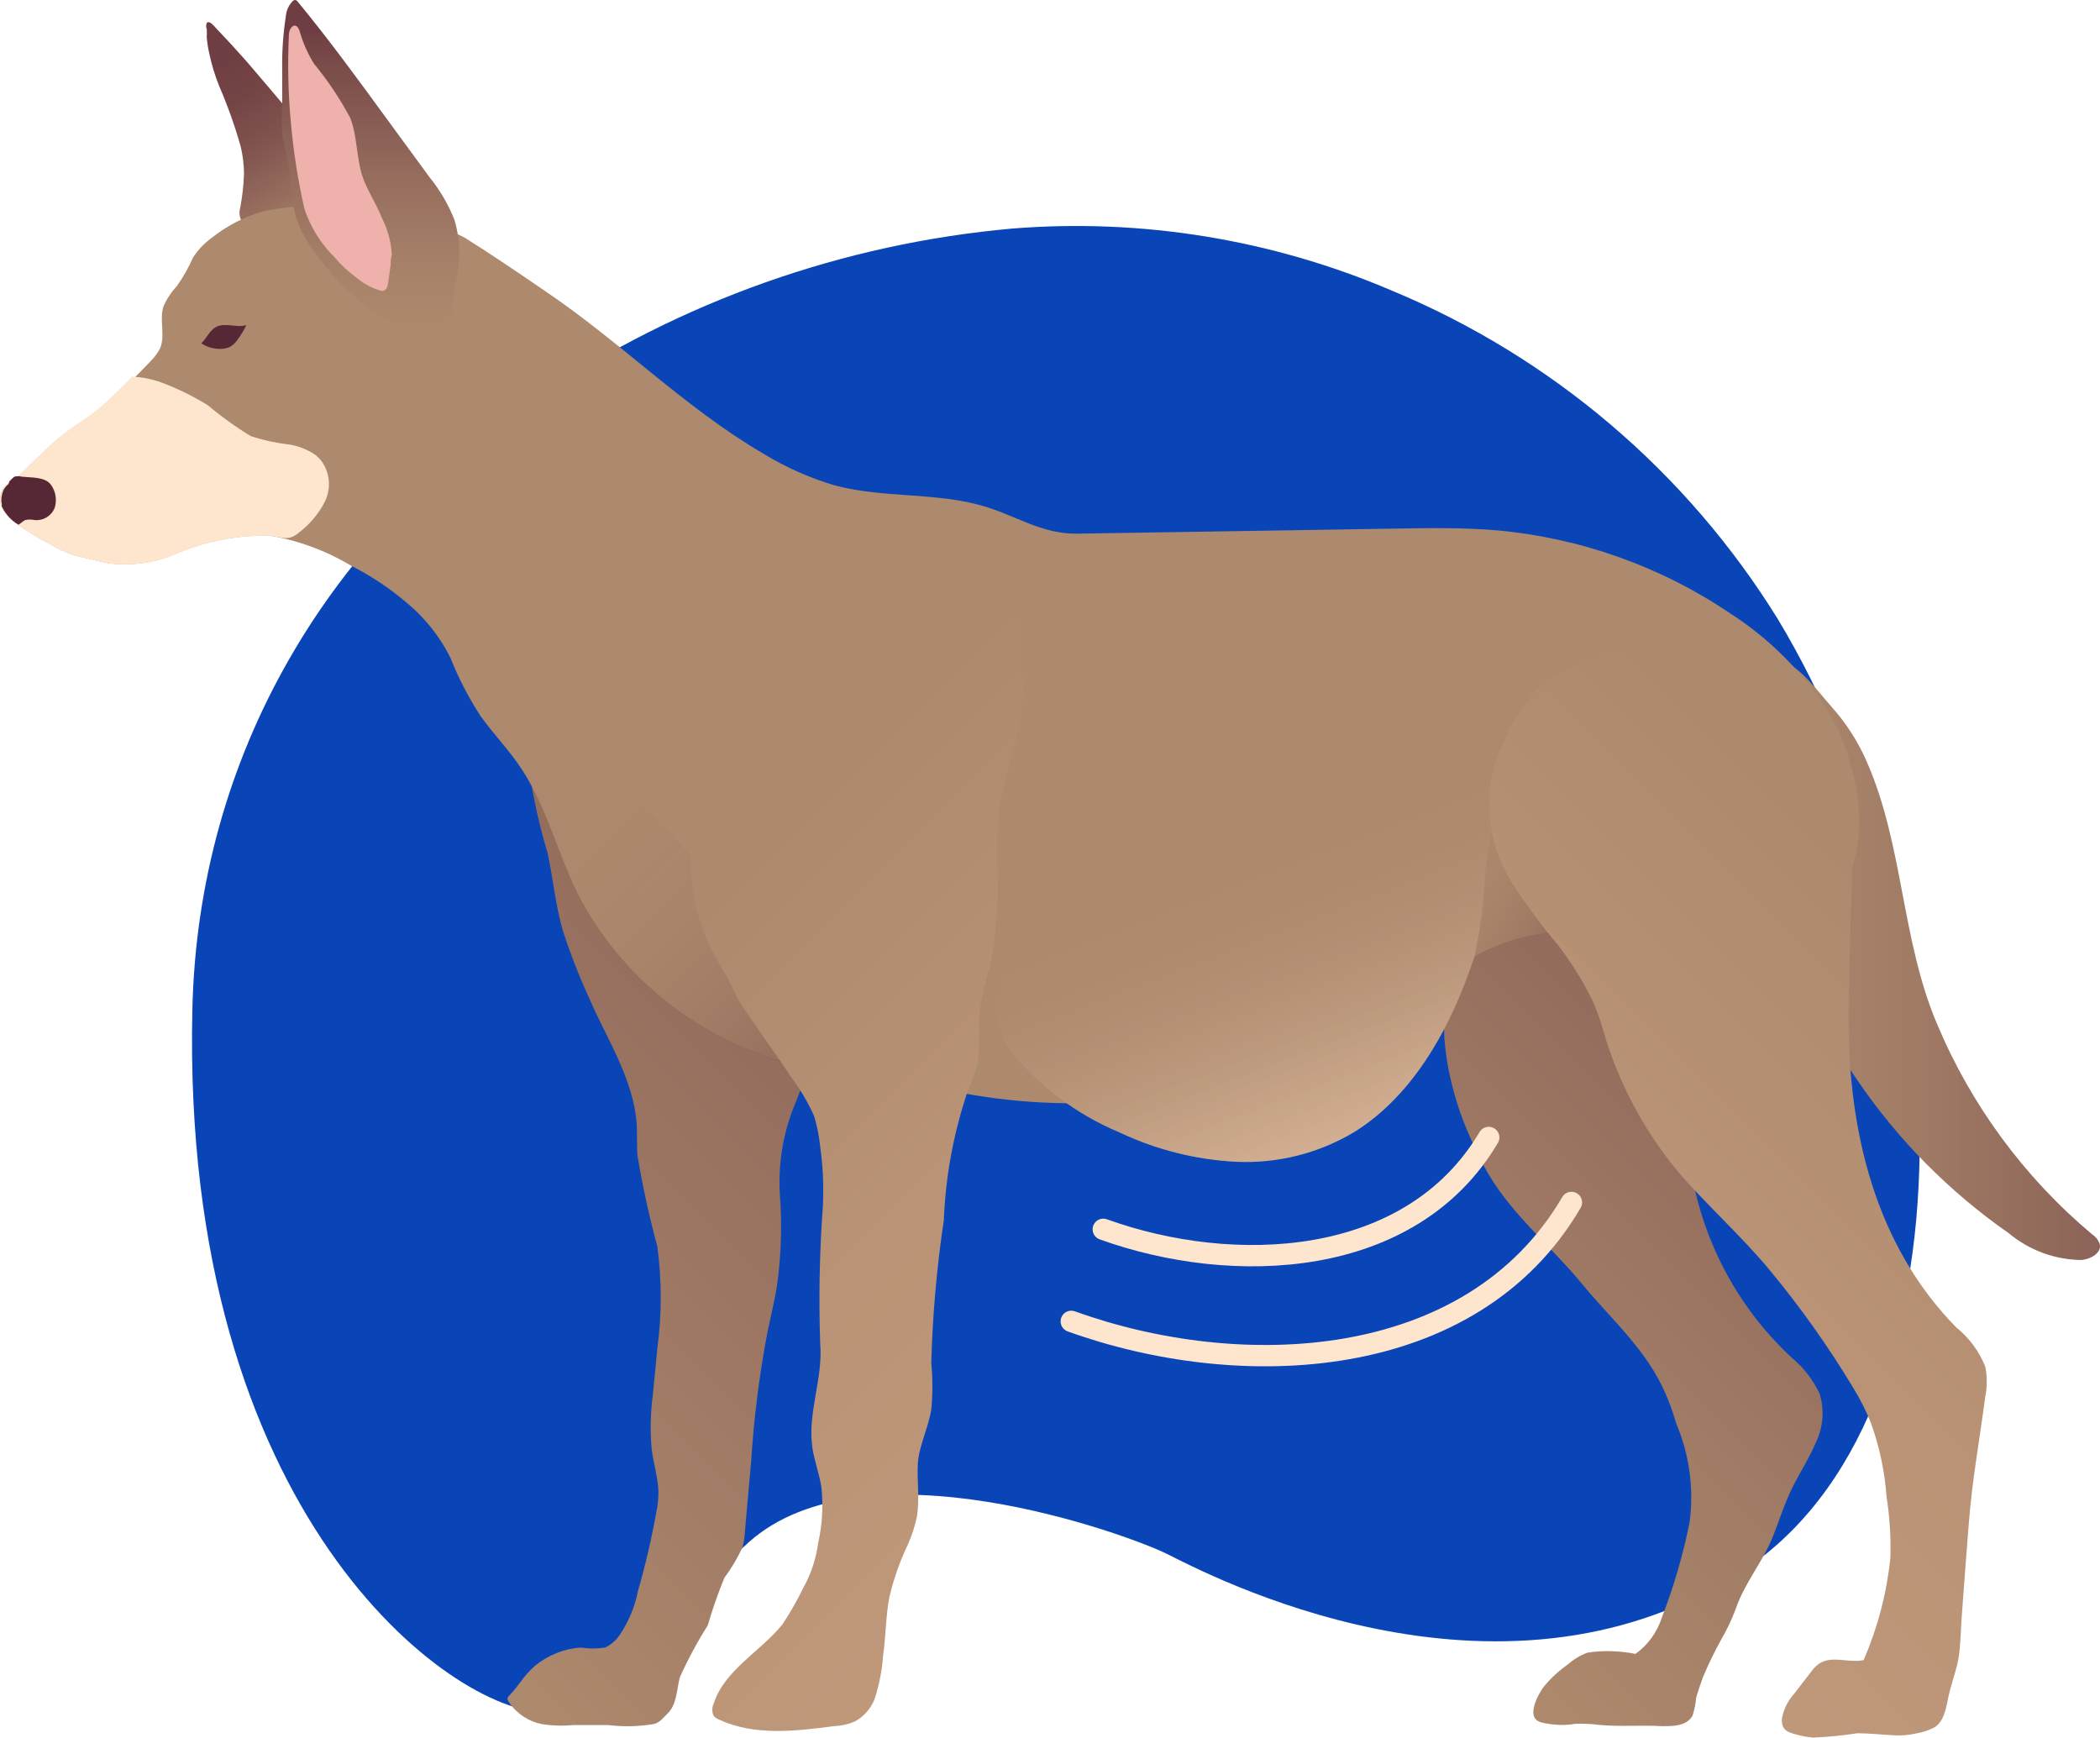 <?xml version="1.0" encoding="UTF-8"?> <svg xmlns="http://www.w3.org/2000/svg" width="197" height="163" viewBox="0 0 197 163" fill="none"> <g clip-path="url(#clip0_78_134)"> <path d="M94.97 21.439C107.12 20.468 119.324 22.461 130.532 27.246C145.56 33.482 158.245 44.276 166.794 58.102C184.208 87.051 186.016 133.029 163.161 147.571C140.305 162.114 113.1 147.571 109.467 145.766C105.834 143.961 81.171 134.902 70.238 144.677C59.305 154.451 59.697 160.615 51.05 160.615C42.402 160.615 16.954 142.139 18.046 94.68C18.592 70.84 30.821 50.166 50.623 37.139C63.843 28.256 79.098 22.855 94.97 21.439V21.439Z" fill="#0A45B8"></path> <path d="M49.548 68.37C49.446 69.183 49.418 70.004 49.463 70.823C49.826 73.944 50.465 77.027 51.374 80.035C51.902 82.47 52.107 84.973 52.823 87.374C53.539 89.567 54.382 91.717 55.348 93.811C56.951 97.473 59.373 101.185 59.714 105.255C59.799 106.294 59.714 107.332 59.799 108.371C60.271 111.239 60.891 114.081 61.658 116.885C62.093 120.089 62.093 123.337 61.658 126.541C61.522 128.005 61.386 129.47 61.232 130.951C61.019 132.589 60.985 134.245 61.13 135.89C61.283 137.201 61.675 138.41 61.761 139.721C61.787 140.465 61.718 141.209 61.556 141.935C61.113 144.387 60.544 146.822 59.85 149.24C59.559 150.712 58.979 152.113 58.145 153.361C57.801 153.877 57.324 154.289 56.763 154.553C56.006 154.673 55.235 154.673 54.478 154.553C52.908 154.663 51.412 155.258 50.197 156.256C49.918 156.5 49.656 156.762 49.412 157.039C48.952 157.567 48.559 158.18 48.065 158.742C47.57 159.304 47.434 159.253 47.86 159.849C48.568 160.803 49.598 161.469 50.76 161.722C51.752 161.884 52.761 161.918 53.761 161.825C54.853 161.825 55.945 161.825 57.036 161.825C58.478 161.995 59.937 161.961 61.368 161.722C61.965 161.535 62.17 161.177 62.614 160.752C63.501 159.9 63.467 158.538 63.773 157.346C64.534 155.658 65.412 154.025 66.4 152.459C66.835 150.95 67.354 149.466 67.952 148.014C68.617 147.115 69.189 146.151 69.658 145.136C69.782 144.669 69.857 144.189 69.88 143.706C70.067 141.373 70.255 139.5 70.46 137.167C70.715 133.069 71.227 128.991 71.995 124.957C72.285 123.561 72.626 122.181 72.865 120.785C73.285 117.87 73.382 114.918 73.154 111.981C73.002 109.297 73.415 106.612 74.365 104.097C75.495 101.367 76.413 98.555 77.112 95.685C78.271 89.469 75.764 83.015 72.83 77.43C71.02 73.77 68.45 70.537 65.291 67.945C62.118 65.348 58.17 63.88 54.068 63.773C53.368 63.736 52.668 63.858 52.022 64.13C51.297 64.585 50.694 65.209 50.264 65.947C49.833 66.685 49.588 67.517 49.548 68.37V68.37Z" fill="url(#paint0_linear_78_134)"></path> <path d="M175.151 71.521C178.562 79.32 178.358 88.141 181.701 96.025C184.909 103.68 189.903 110.459 196.267 115.796C196.601 116.015 196.853 116.338 196.983 116.716C197.154 117.533 196.147 118.112 195.278 118.197C192.782 118.176 190.37 117.292 188.455 115.694C182.858 111.798 178.025 106.909 174.196 101.27C170.785 96.264 166.162 88.737 166.18 82.539C166.18 79.439 166.981 76.374 166.811 73.292C166.725 71.725 164.269 61.712 167.288 62.121C168.687 62.308 170.887 65.271 171.808 66.293C173.198 67.844 174.327 69.609 175.151 71.521V71.521Z" fill="url(#paint1_linear_78_134)"></path> <path d="M135.325 87.766C135.017 88.646 134.878 89.576 134.915 90.508C135.086 92.568 135.342 94.646 135.478 96.723C135.478 97.796 135.649 98.886 135.819 99.959C136.252 102.307 136.967 104.594 137.951 106.77C138.442 107.943 139.011 109.081 139.657 110.176C141.942 114.042 145.575 116.988 148.373 120.394C151.17 123.799 154.513 126.643 156.287 130.832C156.662 131.701 156.952 132.535 157.242 133.523C158.481 136.443 158.917 139.641 158.504 142.786C157.892 145.841 157.019 148.838 155.894 151.744C155.457 153.114 154.59 154.308 153.421 155.149C151.939 154.848 150.415 154.807 148.918 155.03C148.242 155.285 147.618 155.66 147.076 156.137C146.25 156.718 145.505 157.405 144.859 158.18C144.381 158.776 143.307 160.701 144.16 161.365C144.301 161.472 144.464 161.548 144.637 161.586C145.676 161.838 146.755 161.879 147.81 161.705C148.55 161.679 149.292 161.714 150.027 161.808C152.006 161.995 153.967 161.808 155.946 161.927C156.952 161.927 158.231 161.927 158.777 160.939C158.958 160.387 159.072 159.815 159.118 159.236C159.306 158.606 159.527 157.959 159.749 157.346C160.251 156.14 160.82 154.963 161.455 153.821C161.982 152.918 162.433 151.972 162.802 150.994C163.655 148.474 165.327 146.584 166.299 144.183C166.913 142.633 167.407 141.015 168.158 139.517C168.908 138.018 169.727 136.775 170.341 135.328C171.034 133.9 171.162 132.265 170.699 130.747C170.081 129.43 169.178 128.267 168.056 127.341C162.715 122.367 159.313 115.664 158.453 108.422C158.078 104.012 158.589 99.737 158.453 95.31C158.415 92.284 158.135 89.266 157.617 86.285C157.093 83.292 155.853 80.471 154.001 78.06C153.095 76.839 151.84 75.919 150.402 75.42C147.81 74.705 145.132 76.118 143 77.77C140.208 79.82 137.912 82.467 136.28 85.519C135.911 86.246 135.592 86.996 135.325 87.766V87.766Z" fill="url(#paint2_linear_78_134)"></path> <path d="M20.263 2.639C20.147 2.5 20.021 2.37 19.888 2.247C19.806 2.168 19.707 2.11 19.598 2.077H19.495L19.393 2.162C19.356 2.251 19.337 2.347 19.337 2.443C19.337 2.54 19.356 2.635 19.393 2.724C19.411 2.979 19.411 3.235 19.393 3.491C19.439 4.006 19.519 4.518 19.632 5.023C19.853 6.058 20.161 7.071 20.553 8.054C21.356 9.909 22.034 11.814 22.583 13.759C22.778 14.579 22.881 15.419 22.89 16.262C22.855 17.354 22.736 18.442 22.531 19.515C22.419 19.9 22.456 20.313 22.634 20.673C22.743 20.818 22.882 20.94 23.04 21.031C23.198 21.122 23.373 21.179 23.555 21.201C25.857 21.711 28.331 19.94 30.548 20.792C30.872 20.911 31.315 21.064 31.52 20.792C31.578 20.725 31.614 20.642 31.622 20.553C31.757 19.12 31.396 17.684 30.599 16.483C29.746 14.509 28.694 12.627 27.461 10.864C26.028 9.161 24.595 7.458 23.128 5.755C22.196 4.7 21.241 3.661 20.263 2.639Z" fill="url(#paint3_linear_78_134)"></path> <path d="M54.461 84.343C56.876 88.8 60.336 92.606 64.545 95.438C68.753 98.27 73.586 100.043 78.63 100.606L82.041 100.964C84.378 101.219 86.663 101.798 88.949 102.275C100.721 104.758 112.98 103.434 123.948 98.494C128.775 96.281 132.834 92.926 137.389 90.252C141.023 87.966 145.341 87.015 149.601 87.562C154.042 88.454 158.562 88.9 163.092 88.89C164.245 88.848 165.389 88.677 166.504 88.379C168.904 87.693 170.991 86.194 172.405 84.139C175.816 79.167 174.418 71.708 171.535 66.838C169.178 63.102 166.028 59.928 162.308 57.54C155.762 53.117 148.195 50.433 140.322 49.741C137.184 49.485 134.028 49.536 130.89 49.587L100.939 50.064C97.528 50.064 95.14 48.242 91.899 47.374C87.482 46.182 82.74 46.727 78.254 45.518C75.931 44.824 73.706 43.834 71.636 42.572C64.217 38.246 58.179 32.031 51.05 27.246C48.559 25.543 46.069 23.84 43.579 22.29C40.796 20.843 37.739 19.996 34.607 19.804C31.354 19.149 28.002 19.149 24.749 19.804C22.945 20.316 21.263 21.184 19.802 22.358C19.124 22.853 18.546 23.472 18.097 24.18C17.685 25.122 17.177 26.018 16.579 26.854C16.061 27.41 15.64 28.049 15.334 28.744C14.924 30.004 15.539 31.469 15.01 32.695C14.78 33.128 14.487 33.524 14.14 33.87C13.048 35.011 11.94 36.135 10.729 37.276C10.028 37.885 9.294 38.453 8.528 38.979C7.727 39.557 6.823 40.051 6.072 40.681C5.267 41.301 4.504 41.972 3.787 42.691C2.883 43.576 1.979 44.394 1.058 45.33C0.171 45.432 -0.187 46.676 0.137 47.51C0.548 48.299 1.183 48.95 1.962 49.383C2.779 49.979 3.646 50.504 4.554 50.95C5.336 51.437 6.171 51.831 7.044 52.125C8.068 52.329 9.091 52.619 10.115 52.823C12.157 53.103 14.237 52.851 16.152 52.091C19.041 50.799 22.182 50.171 25.346 50.252C28.048 50.715 30.64 51.68 32.987 53.096C34.821 54.026 36.538 55.169 38.104 56.501C39.836 57.922 41.248 59.692 42.249 61.695C43.013 63.618 43.967 65.461 45.097 67.195C46.325 68.898 47.775 70.38 48.918 72.117C51.391 75.88 52.38 80.376 54.461 84.343Z" fill="#AD896D"></path> <path d="M27.051 15.411C27.324 17.029 27.341 18.68 27.734 20.264C28.106 21.44 28.684 22.541 29.439 23.517C31.049 25.879 33.106 27.903 35.494 29.477C36.379 30.086 37.359 30.547 38.394 30.839C39.443 31.109 40.555 30.982 41.515 30.481C41.793 30.326 42.028 30.103 42.197 29.834C42.4 29.172 42.51 28.484 42.521 27.791C42.675 27.042 42.828 26.292 42.931 25.526C43.203 23.896 43.103 22.226 42.641 20.639C42.069 19.194 41.282 17.845 40.304 16.637L36.262 11.12C33.567 7.424 30.855 3.712 27.955 0.187C27.901 0.098 27.817 0.031 27.717 -0C27.665 -0.002 27.614 0.007 27.566 0.028C27.519 0.049 27.477 0.08 27.444 0.119C27.076 0.503 26.853 1.003 26.813 1.532C26.563 3.155 26.449 4.795 26.471 6.437V9.996C26.412 10.846 26.412 11.7 26.471 12.55C26.608 13.521 26.881 14.457 27.051 15.411Z" fill="url(#paint4_linear_78_134)"></path> <path d="M27.29 11.545C27.53 14.244 27.952 16.924 28.552 19.566C29.116 21.292 30.087 22.857 31.384 24.13C31.98 24.841 32.661 25.476 33.413 26.02C34.11 26.628 34.939 27.066 35.835 27.297C35.927 27.295 36.017 27.269 36.094 27.221C36.172 27.173 36.236 27.105 36.279 27.024C36.348 26.856 36.394 26.678 36.415 26.497C36.501 25.935 36.569 25.373 36.654 24.794C36.654 24.504 36.654 24.215 36.757 23.908C36.695 22.697 36.375 21.512 35.818 20.434C35.29 19.055 34.403 17.829 33.959 16.416C33.431 14.713 33.516 12.788 32.868 11.085C31.903 9.274 30.76 7.563 29.456 5.977C28.885 5.06 28.443 4.069 28.143 3.031C28.058 2.758 27.938 2.418 27.648 2.401C27.358 2.384 27.103 2.861 27.103 3.252C26.969 6.018 27.032 8.789 27.29 11.545V11.545Z" fill="#EFB1AC"></path> <path d="M18.881 32.201C19.393 31.741 19.649 31.009 20.246 30.686C21.099 30.209 22.19 30.788 23.111 30.498C22.876 30.983 22.596 31.445 22.276 31.878C22.088 32.159 21.837 32.392 21.542 32.559C21.24 32.684 20.914 32.742 20.587 32.729C19.979 32.725 19.385 32.541 18.881 32.201V32.201Z" fill="#562835"></path> <path d="M29.439 42.572C28.748 42.136 27.977 41.841 27.171 41.703C25.937 41.564 24.72 41.301 23.538 40.92C22.123 40.06 20.777 39.092 19.512 38.025C18.06 37.123 16.516 36.375 14.907 35.794C14.092 35.523 13.242 35.369 12.383 35.334C11.803 35.913 11.24 36.51 10.677 37.037C10.114 37.565 9.842 37.821 9.398 38.195L8.545 38.894C7.965 39.302 7.368 39.677 6.84 40.069L6.14 40.562C5.335 41.181 4.572 41.853 3.855 42.572C2.951 43.457 2.047 44.275 1.126 45.211C0.916 45.245 0.72 45.34 0.563 45.484C0.459 45.582 0.373 45.697 0.307 45.824C0.119 46.127 0.013 46.473 0 46.829C-0.003 47.05 0.038 47.27 0.12 47.476C0.176 47.621 0.251 47.758 0.341 47.885C0.493 48.134 0.677 48.363 0.887 48.566C1.223 48.872 1.582 49.151 1.962 49.4C2.779 49.996 3.646 50.521 4.554 50.967C5.336 51.454 6.171 51.848 7.044 52.142C8.068 52.346 9.091 52.636 10.114 52.84C12.157 53.12 14.237 52.868 16.152 52.108C19.041 50.816 22.182 50.188 25.346 50.269C26.471 50.388 27.051 50.797 28.041 49.962C29.043 49.203 29.864 48.232 30.446 47.118C30.733 46.559 30.875 45.937 30.857 45.309C30.839 44.681 30.662 44.067 30.343 43.525C30.115 43.146 29.806 42.82 29.439 42.572Z" fill="#FEE6CE"></path> <path d="M0.887 45.143L1.092 44.939C1.092 44.939 1.245 44.785 1.348 44.717C1.577 44.657 1.818 44.657 2.047 44.717C3.036 44.819 4.264 44.717 4.81 45.518C5.025 45.83 5.165 46.188 5.218 46.563C5.271 46.938 5.237 47.321 5.117 47.68C4.963 48.04 4.698 48.341 4.36 48.54C4.023 48.739 3.631 48.826 3.241 48.787C2.949 48.72 2.646 48.72 2.354 48.787C2.207 48.868 2.07 48.965 1.945 49.077C1.879 49.134 1.804 49.18 1.723 49.213C1.046 48.813 0.506 48.22 0.171 47.51C0.161 47.437 0.161 47.362 0.171 47.289C0.111 47.025 0.111 46.752 0.171 46.488C0.209 46.254 0.29 46.029 0.41 45.824C0.517 45.663 0.65 45.519 0.802 45.398L0.887 45.143Z" fill="#562835"></path> <path d="M39.997 58.392C46.905 61.252 52.568 66.906 57.667 72.44C59.578 74.552 61.454 76.681 63.415 78.741C66.794 82.558 70.713 85.863 75.048 88.55C77.35 89.878 77.043 90.78 77.214 93.301C77.387 95.758 77.706 98.203 78.169 100.623C73.203 100.002 68.457 98.207 64.325 95.388C60.192 92.568 56.793 88.805 54.41 84.412C52.329 80.444 51.34 75.897 48.866 72.202C47.724 70.499 46.274 68.95 45.046 67.281C43.916 65.546 42.962 63.704 42.197 61.78C41.625 60.554 40.884 59.414 39.997 58.392V58.392Z" fill="url(#paint5_linear_78_134)"></path> <path d="M64.814 79.644C64.814 80.223 64.814 80.802 64.814 81.347C64.896 83.689 65.404 85.997 66.315 88.158C66.812 89.256 67.382 90.32 68.02 91.342C68.583 92.262 68.907 93.25 69.504 94.169C71.022 96.502 72.711 98.75 74.246 101.083C75.074 102.198 75.783 103.397 76.361 104.659C76.635 105.559 76.824 106.482 76.924 107.418C77.194 109.301 77.285 111.205 77.197 113.105C76.881 117.4 76.795 121.709 76.941 126.013C77.231 129.283 75.73 132.552 76.208 135.805C76.395 137.065 76.873 138.274 77.06 139.551C77.237 141.288 77.134 143.041 76.753 144.745C76.553 146.235 76.073 147.673 75.338 148.985C74.767 150.163 74.118 151.301 73.393 152.391C71.295 154.962 67.969 156.665 66.963 159.781C66.87 159.969 66.821 160.176 66.821 160.386C66.821 160.596 66.87 160.802 66.963 160.99C67.106 161.129 67.274 161.239 67.458 161.314C70.767 162.847 74.604 162.404 78.22 161.927C78.889 161.904 79.548 161.76 80.165 161.501C81.022 161.043 81.688 160.294 82.041 159.39C82.478 158.06 82.747 156.682 82.843 155.286C83.115 153.464 83.081 151.59 83.439 149.785C83.836 148.113 84.408 146.486 85.145 144.932C85.534 144.082 85.826 143.191 86.015 142.276C86.288 140.573 86.015 138.972 86.1 137.337C86.186 135.703 87.09 133.932 87.362 132.229C87.499 130.779 87.499 129.319 87.362 127.869C87.482 123.382 87.875 118.907 88.539 114.468C88.705 110.279 89.481 106.138 90.842 102.173C91.227 101.335 91.529 100.463 91.746 99.567C91.862 98.168 91.891 96.764 91.831 95.361C92.045 93.715 92.405 92.091 92.906 90.508C93.21 89.026 93.404 87.523 93.486 86.012C93.827 82.743 93.281 79.422 93.724 76.153C94.168 72.883 95.515 69.818 95.891 66.497C96.01 64.891 95.976 63.278 95.788 61.678C95.683 59.282 95.151 56.924 94.219 54.713C93.739 53.615 93.015 52.639 92.102 51.86C91.189 51.081 90.111 50.52 88.949 50.218C87.486 49.819 85.953 49.75 84.461 50.015C82.968 50.28 81.553 50.873 80.318 51.75C77.933 53.818 76.03 56.381 74.741 59.26C73.454 62.132 71.925 64.889 70.17 67.502C68.601 69.339 67.287 71.378 66.264 73.564C65.449 75.498 64.96 77.551 64.814 79.644V79.644Z" fill="url(#paint6_linear_78_134)"></path> <path d="M137.354 90.253C132.8 92.926 128.826 96.281 123.914 98.495C122.208 99.244 120.503 99.874 118.797 100.47C123.16 96.478 126.645 91.624 129.031 86.217C130.395 83.021 132.179 80.02 134.335 77.294C136.041 75.455 141.874 70.704 143.768 74.28C144.687 76.501 145.473 78.776 146.121 81.091C146.94 83.288 147.827 85.451 148.833 87.579C144.819 87.216 140.794 88.153 137.354 90.253V90.253Z" fill="url(#paint7_linear_78_134)"></path> <path d="M138.326 89.691C136.194 96.247 132.647 102.701 127.069 106.175C123.732 108.181 119.875 109.158 115.983 108.984C112.194 108.793 108.479 107.862 105.05 106.243C100.888 104.505 97.241 101.732 94.458 98.188C93.609 96.627 93.355 94.813 93.741 93.079C94.509 88.141 97.664 84.378 100.905 80.836L101.093 80.614C104.332 76.948 108.436 74.145 113.032 72.458C118.257 70.505 123.75 69.356 129.321 69.052C133.071 68.729 136.822 69.663 139.981 71.708C140.28 71.904 140.535 72.159 140.731 72.458C141.448 73.411 140.305 75.983 140.1 77.055C139.776 78.758 139.52 80.359 139.299 82.028C139.201 84.606 138.876 87.17 138.326 89.691V89.691Z" fill="url(#paint8_linear_78_134)"></path> <path d="M138.326 89.691C136.194 96.247 132.647 102.701 127.069 106.175C123.732 108.181 119.875 109.158 115.983 108.984C112.194 108.793 108.479 107.862 105.05 106.243C100.888 104.505 97.241 101.732 94.458 98.188C93.609 96.627 93.355 94.813 93.741 93.079C94.509 88.141 97.664 84.378 100.905 80.836L101.093 80.614C104.332 76.948 108.436 74.145 113.032 72.458C118.257 70.505 123.75 69.356 129.321 69.052C133.071 68.729 136.822 69.663 139.981 71.708C140.28 71.904 140.535 72.159 140.731 72.458C141.448 73.411 140.305 75.983 140.1 77.055C139.776 78.758 139.52 80.359 139.299 82.028C139.201 84.606 138.876 87.17 138.326 89.691V89.691Z" fill="url(#paint9_linear_78_134)"></path> <path d="M155.707 60.827C151.933 60.751 148.227 61.827 145.081 63.909C143.388 65.356 142.061 67.183 141.209 69.239C140.672 70.326 140.254 71.468 139.964 72.645C139.273 76.112 139.919 79.713 141.772 82.726C143.125 84.813 144.606 86.815 146.207 88.72C147.383 90.269 148.417 91.922 149.294 93.658C150.13 95.361 150.522 97.354 151.204 99.125C152.611 102.944 154.639 106.506 157.208 109.665C160.005 112.986 163.297 115.847 166.06 119.202C168.923 122.658 171.523 126.324 173.838 130.168C174.509 131.249 175.08 132.389 175.543 133.574C176.325 135.77 176.806 138.061 176.976 140.385C177.274 142.295 177.394 144.227 177.334 146.158C176.991 149.457 176.146 152.684 174.827 155.728C173.377 156.035 171.791 155.235 170.597 156.103C170.317 156.309 170.074 156.563 169.881 156.852L168.329 158.862C167.714 159.533 167.306 160.366 167.152 161.263C167.152 162.097 167.425 162.404 168.26 162.642C168.856 162.82 169.467 162.94 170.085 163C171.473 162.94 172.857 162.803 174.23 162.591C175.356 162.591 176.499 162.727 177.641 162.778C178.38 162.827 179.122 162.764 179.842 162.591C180.439 162.488 181.016 162.287 181.547 161.995C182.451 161.348 182.588 160.037 182.809 159.032C183.031 158.027 183.509 156.75 183.713 155.626C183.952 154.213 183.935 152.714 184.055 151.284C184.259 148.457 184.481 145.613 184.703 142.769C185.01 138.836 185.726 134.919 186.238 131.003C186.425 130.081 186.425 129.131 186.238 128.21C185.669 126.769 184.735 125.501 183.526 124.532C175.885 116.749 173.411 106.089 173.411 95.583C173.411 91.921 173.565 88.601 173.65 84.94C173.926 81.068 173.586 77.177 172.644 73.411C172.206 71.976 171.635 70.585 170.938 69.256C170.118 67.593 169.054 66.061 167.783 64.709C164.82 62.027 160.914 60.624 156.918 60.81L155.707 60.827Z" fill="url(#paint10_linear_78_134)"></path> <path d="M103.498 115.319C115.642 119.696 132.34 119.083 139.657 106.703" stroke="#FEE6CE" stroke-width="2" stroke-linecap="round" stroke-linejoin="round"></path> <path d="M100.496 123.953C116.256 129.64 138.019 128.857 147.417 112.799" stroke="#FEE6CE" stroke-width="2" stroke-linecap="round" stroke-linejoin="round"></path> </g> <defs> <linearGradient id="paint0_linear_78_134" x1="83.542" y1="85.961" x2="28.692" y2="140.899" gradientUnits="userSpaceOnUse"> <stop stop-color="#8D6558"></stop> <stop offset="0.34" stop-color="#997260"></stop> <stop offset="1" stop-color="#AD896D"></stop> </linearGradient> <linearGradient id="paint1_linear_78_134" x1="197" y1="90.082" x2="165.77" y2="90.082" gradientUnits="userSpaceOnUse"> <stop offset="0.04" stop-color="#8D6558"></stop> <stop offset="0.6" stop-color="#A27D66"></stop> <stop offset="1" stop-color="#AD896D"></stop> </linearGradient> <linearGradient id="paint2_linear_78_134" x1="173.07" y1="97.047" x2="126.445" y2="143.747" gradientUnits="userSpaceOnUse"> <stop offset="0.04" stop-color="#8D6558"></stop> <stop offset="0.6" stop-color="#A27D66"></stop> <stop offset="1" stop-color="#AD896D"></stop> </linearGradient> <linearGradient id="paint3_linear_78_134" x1="28.927" y1="22.29" x2="17.817" y2="3.032" gradientUnits="userSpaceOnUse"> <stop stop-color="#AD896D"></stop> <stop offset="0.2" stop-color="#976E5E"></stop> <stop offset="0.44" stop-color="#81544F"></stop> <stop offset="0.66" stop-color="#744445"></stop> <stop offset="0.83" stop-color="#6F3E42"></stop> </linearGradient> <linearGradient id="paint4_linear_78_134" x1="34.744" y1="30.975" x2="34.744" y2="-0" gradientUnits="userSpaceOnUse"> <stop stop-color="#AD896D"></stop> <stop offset="0.18" stop-color="#A78269"></stop> <stop offset="0.45" stop-color="#976E5E"></stop> <stop offset="0.78" stop-color="#7C4E4B"></stop> <stop offset="0.91" stop-color="#6F3E42"></stop> </linearGradient> <linearGradient id="paint5_linear_78_134" x1="78.186" y1="100.572" x2="38.032" y2="60.353" gradientUnits="userSpaceOnUse"> <stop stop-color="#8D6558"></stop> <stop offset="0.01" stop-color="#8D6558" stop-opacity="0.94"></stop> <stop offset="0.08" stop-color="#8D6558" stop-opacity="0.69"></stop> <stop offset="0.16" stop-color="#8D6558" stop-opacity="0.47"></stop> <stop offset="0.24" stop-color="#8D6558" stop-opacity="0.3"></stop> <stop offset="0.33" stop-color="#8D6558" stop-opacity="0.17"></stop> <stop offset="0.43" stop-color="#8D6558" stop-opacity="0.07"></stop> <stop offset="0.57" stop-color="#8D6558" stop-opacity="0.02"></stop> <stop offset="0.83" stop-color="#8D6558" stop-opacity="0"></stop> </linearGradient> <linearGradient id="paint6_linear_78_134" x1="107.557" y1="134.357" x2="52.588" y2="79.3" gradientUnits="userSpaceOnUse"> <stop stop-color="#BF9779"></stop> <stop offset="0.39" stop-color="#BA9376"></stop> <stop offset="0.83" stop-color="#AD896D"></stop> </linearGradient> <linearGradient id="paint7_linear_78_134" x1="144.637" y1="94.816" x2="127.748" y2="85.052" gradientUnits="userSpaceOnUse"> <stop stop-color="#8D6558"></stop> <stop offset="0.04" stop-color="#8D6558" stop-opacity="0.88"></stop> <stop offset="0.16" stop-color="#8D6558" stop-opacity="0.61"></stop> <stop offset="0.27" stop-color="#8D6558" stop-opacity="0.39"></stop> <stop offset="0.39" stop-color="#8D6558" stop-opacity="0.22"></stop> <stop offset="0.52" stop-color="#8D6558" stop-opacity="0.1"></stop> <stop offset="0.66" stop-color="#8D6558" stop-opacity="0.02"></stop> <stop offset="0.83" stop-color="#8D6558" stop-opacity="0"></stop> </linearGradient> <linearGradient id="paint8_linear_78_134" x1="113.978" y1="71.876" x2="127.182" y2="106.394" gradientUnits="userSpaceOnUse"> <stop offset="0.43" stop-color="#AD896D"></stop> <stop offset="0.71" stop-color="#B28D71"></stop> <stop offset="1" stop-color="#BF9779"></stop> </linearGradient> <linearGradient id="paint9_linear_78_134" x1="113.978" y1="71.876" x2="127.182" y2="106.394" gradientUnits="userSpaceOnUse"> <stop offset="0.25" stop-color="#FEE6CE" stop-opacity="0"></stop> <stop offset="0.41" stop-color="#FEE6CE" stop-opacity="0.02"></stop> <stop offset="0.59" stop-color="#FEE6CE" stop-opacity="0.07"></stop> <stop offset="0.79" stop-color="#FEE6CE" stop-opacity="0.17"></stop> <stop offset="0.99" stop-color="#FEE6CE" stop-opacity="0.29"></stop> <stop offset="1" stop-color="#FEE6CE" stop-opacity="0.3"></stop> </linearGradient> <linearGradient id="paint10_linear_78_134" x1="140.697" y1="135.498" x2="189.604" y2="86.513" gradientUnits="userSpaceOnUse"> <stop stop-color="#BF9779"></stop> <stop offset="0.42" stop-color="#BA9376"></stop> <stop offset="0.9" stop-color="#AD896D"></stop> </linearGradient> <clipPath id="clip0_78_134"> <rect width="197" height="163" fill="white"></rect> </clipPath> </defs> </svg> 